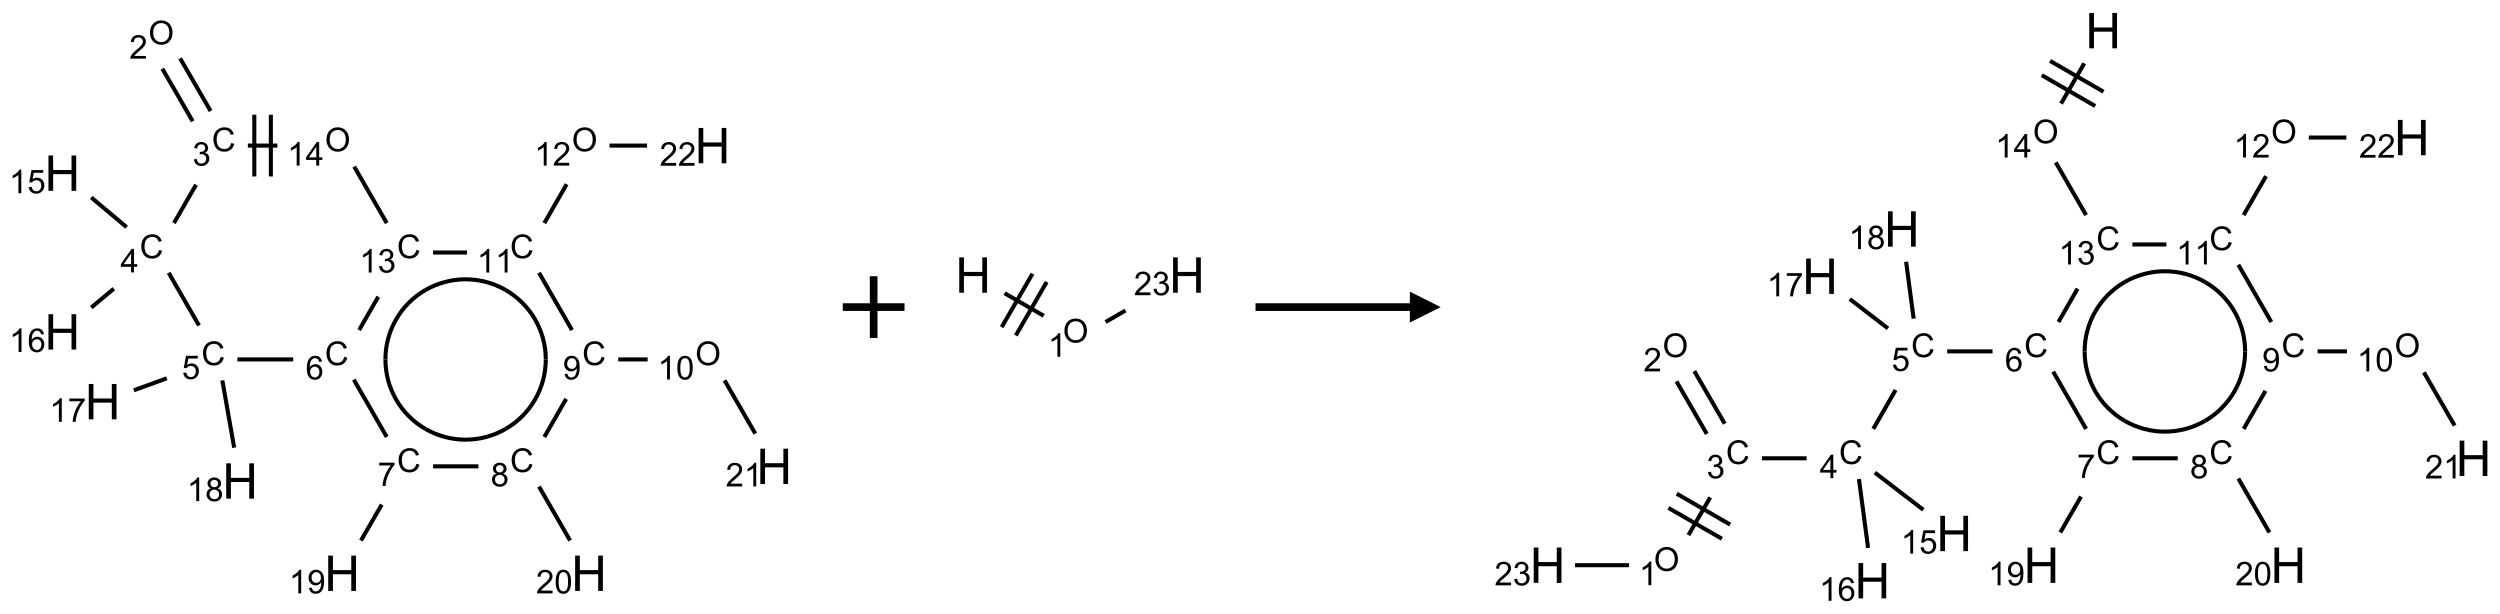<?xml version="1.0" encoding="UTF-8"?>
<svg xmlns="http://www.w3.org/2000/svg" xmlns:xlink="http://www.w3.org/1999/xlink" width="810" height="199" viewBox="0 0 810 199">
<defs>
<g>
<g id="glyph-0-0">
<path d="M 1.332 0 L 1.332 -6.668 L 6.668 -6.668 L 6.668 0 Z M 1.5 -0.168 L 6.5 -0.168 L 6.5 -6.5 L 1.5 -6.5 Z M 1.5 -0.168 "/>
</g>
<g id="glyph-0-1">
<path d="M 0.516 -3.719 C 0.516 -4.984 0.855 -5.977 1.535 -6.695 C 2.215 -7.414 3.094 -7.77 4.172 -7.77 C 4.875 -7.77 5.512 -7.602 6.078 -7.266 C 6.645 -6.93 7.074 -6.461 7.371 -5.855 C 7.668 -5.254 7.816 -4.57 7.816 -3.809 C 7.816 -3.035 7.66 -2.34 7.348 -1.73 C 7.035 -1.117 6.594 -0.656 6.02 -0.34 C 5.449 -0.027 4.828 0.129 4.168 0.129 C 3.449 0.129 2.805 -0.043 2.238 -0.391 C 1.672 -0.738 1.246 -1.211 0.953 -1.812 C 0.66 -2.414 0.516 -3.047 0.516 -3.719 Z M 1.559 -3.703 C 1.559 -2.781 1.805 -2.059 2.301 -1.527 C 2.793 -1 3.414 -0.734 4.16 -0.734 C 4.922 -0.734 5.547 -1 6.039 -1.535 C 6.531 -2.07 6.777 -2.828 6.777 -3.812 C 6.777 -4.434 6.672 -4.977 6.461 -5.441 C 6.25 -5.902 5.945 -6.262 5.539 -6.52 C 5.133 -6.773 4.68 -6.902 4.176 -6.902 C 3.461 -6.902 2.848 -6.656 2.332 -6.164 C 1.816 -5.672 1.559 -4.852 1.559 -3.703 Z M 1.559 -3.703 "/>
</g>
<g id="glyph-0-2">
<path d="M 5.371 -0.902 L 5.371 0 L 0.324 0 C 0.316 -0.227 0.352 -0.441 0.434 -0.652 C 0.562 -0.996 0.766 -1.332 1.051 -1.668 C 1.332 -2 1.742 -2.387 2.277 -2.824 C 3.105 -3.504 3.668 -4.043 3.957 -4.441 C 4.25 -4.84 4.395 -5.215 4.395 -5.566 C 4.395 -5.938 4.262 -6.254 3.996 -6.508 C 3.73 -6.762 3.387 -6.891 2.957 -6.891 C 2.508 -6.891 2.145 -6.754 1.875 -6.484 C 1.605 -6.215 1.469 -5.84 1.465 -5.359 L 0.5 -5.457 C 0.566 -6.176 0.812 -6.727 1.246 -7.102 C 1.676 -7.477 2.254 -7.668 2.98 -7.668 C 3.711 -7.668 4.293 -7.465 4.719 -7.059 C 5.145 -6.652 5.359 -6.148 5.359 -5.547 C 5.359 -5.242 5.297 -4.941 5.172 -4.645 C 5.047 -4.352 4.84 -4.039 4.551 -3.715 C 4.262 -3.387 3.777 -2.938 3.105 -2.371 C 2.543 -1.898 2.18 -1.578 2.02 -1.41 C 1.859 -1.242 1.73 -1.07 1.625 -0.902 Z M 5.371 -0.902 "/>
</g>
<g id="glyph-0-3">
<path d="M 6.27 -2.676 L 7.281 -2.422 C 7.07 -1.594 6.688 -0.961 6.137 -0.523 C 5.586 -0.086 4.914 0.129 4.121 0.129 C 3.297 0.129 2.629 -0.039 2.113 -0.371 C 1.598 -0.707 1.203 -1.191 0.934 -1.828 C 0.664 -2.465 0.531 -3.145 0.531 -3.875 C 0.531 -4.672 0.684 -5.363 0.988 -5.957 C 1.293 -6.547 1.723 -6.996 2.285 -7.305 C 2.844 -7.613 3.461 -7.766 4.137 -7.766 C 4.898 -7.766 5.543 -7.57 6.062 -7.184 C 6.582 -6.793 6.945 -6.246 7.152 -5.543 L 6.156 -5.309 C 5.98 -5.863 5.723 -6.266 5.387 -6.52 C 5.051 -6.773 4.625 -6.902 4.113 -6.902 C 3.527 -6.902 3.039 -6.762 2.645 -6.48 C 2.25 -6.199 1.973 -5.82 1.812 -5.348 C 1.652 -4.871 1.574 -4.383 1.574 -3.879 C 1.574 -3.23 1.668 -2.664 1.855 -2.18 C 2.047 -1.695 2.34 -1.332 2.738 -1.094 C 3.137 -0.855 3.57 -0.734 4.035 -0.734 C 4.602 -0.734 5.082 -0.898 5.473 -1.223 C 5.867 -1.551 6.133 -2.035 6.27 -2.676 Z M 6.27 -2.676 "/>
</g>
<g id="glyph-0-4">
<path d="M 0.449 -2.016 L 1.387 -2.141 C 1.492 -1.609 1.676 -1.227 1.934 -0.992 C 2.191 -0.758 2.508 -0.641 2.879 -0.641 C 3.32 -0.641 3.695 -0.793 3.996 -1.098 C 4.301 -1.402 4.453 -1.781 4.453 -2.234 C 4.453 -2.664 4.312 -3.02 4.031 -3.301 C 3.75 -3.578 3.391 -3.719 2.957 -3.719 C 2.781 -3.719 2.562 -3.684 2.297 -3.613 L 2.402 -4.438 C 2.465 -4.43 2.516 -4.426 2.551 -4.426 C 2.949 -4.426 3.312 -4.531 3.629 -4.738 C 3.949 -4.949 4.109 -5.27 4.109 -5.703 C 4.109 -6.047 3.992 -6.332 3.762 -6.559 C 3.527 -6.785 3.227 -6.895 2.859 -6.895 C 2.496 -6.895 2.191 -6.781 1.949 -6.551 C 1.707 -6.324 1.547 -5.98 1.48 -5.52 L 0.543 -5.688 C 0.656 -6.316 0.918 -6.805 1.324 -7.148 C 1.73 -7.492 2.234 -7.668 2.84 -7.668 C 3.254 -7.668 3.641 -7.578 3.988 -7.398 C 4.34 -7.219 4.609 -6.977 4.793 -6.668 C 4.98 -6.359 5.074 -6.031 5.074 -5.684 C 5.074 -5.352 4.984 -5.051 4.809 -4.781 C 4.629 -4.512 4.367 -4.297 4.02 -4.137 C 4.473 -4.031 4.824 -3.816 5.074 -3.488 C 5.324 -3.16 5.449 -2.75 5.449 -2.254 C 5.449 -1.59 5.203 -1.023 4.719 -0.559 C 4.234 -0.098 3.617 0.137 2.875 0.137 C 2.203 0.137 1.648 -0.062 1.207 -0.465 C 0.762 -0.863 0.512 -1.379 0.449 -2.016 Z M 0.449 -2.016 "/>
</g>
<g id="glyph-0-5">
<path d="M 3.449 0 L 3.449 -1.828 L 0.137 -1.828 L 0.137 -2.688 L 3.621 -7.637 L 4.387 -7.637 L 4.387 -2.688 L 5.418 -2.688 L 5.418 -1.828 L 4.387 -1.828 L 4.387 0 Z M 3.449 -2.688 L 3.449 -6.129 L 1.059 -2.688 Z M 3.449 -2.688 "/>
</g>
<g id="glyph-0-6">
<path d="M 3.973 0 L 3.035 0 L 3.035 -5.973 C 2.809 -5.758 2.516 -5.543 2.148 -5.328 C 1.781 -5.113 1.453 -4.953 1.16 -4.844 L 1.16 -5.75 C 1.684 -5.996 2.145 -6.297 2.535 -6.645 C 2.93 -6.996 3.207 -7.336 3.371 -7.668 L 3.973 -7.668 Z M 3.973 0 "/>
</g>
<g id="glyph-0-7">
<path d="M 0.441 -2 L 1.426 -2.082 C 1.5 -1.605 1.668 -1.242 1.934 -1.004 C 2.199 -0.762 2.52 -0.641 2.895 -0.641 C 3.348 -0.641 3.73 -0.812 4.043 -1.152 C 4.355 -1.492 4.512 -1.941 4.512 -2.504 C 4.512 -3.039 4.359 -3.461 4.059 -3.77 C 3.758 -4.078 3.367 -4.234 2.879 -4.234 C 2.578 -4.234 2.305 -4.164 2.062 -4.027 C 1.82 -3.891 1.629 -3.715 1.488 -3.496 L 0.609 -3.609 L 1.348 -7.531 L 5.145 -7.531 L 5.145 -6.637 L 2.098 -6.637 L 1.688 -4.582 C 2.145 -4.902 2.625 -5.062 3.129 -5.062 C 3.797 -5.062 4.359 -4.832 4.816 -4.371 C 5.277 -3.91 5.504 -3.312 5.504 -2.59 C 5.504 -1.898 5.305 -1.301 4.902 -0.797 C 4.41 -0.18 3.742 0.129 2.895 0.129 C 2.199 0.129 1.633 -0.062 1.195 -0.453 C 0.758 -0.844 0.504 -1.359 0.441 -2 Z M 0.441 -2 "/>
</g>
<g id="glyph-0-8">
<path d="M 5.309 -5.766 L 4.375 -5.691 C 4.293 -6.059 4.172 -6.328 4.02 -6.496 C 3.766 -6.762 3.453 -6.895 3.082 -6.895 C 2.785 -6.895 2.523 -6.812 2.297 -6.645 C 2 -6.43 1.77 -6.117 1.598 -5.703 C 1.43 -5.289 1.34 -4.703 1.332 -3.938 C 1.559 -4.281 1.836 -4.535 2.16 -4.703 C 2.488 -4.871 2.828 -4.953 3.188 -4.953 C 3.812 -4.953 4.344 -4.723 4.785 -4.262 C 5.223 -3.801 5.441 -3.207 5.441 -2.48 C 5.441 -2 5.34 -1.555 5.133 -1.145 C 4.926 -0.73 4.641 -0.418 4.281 -0.199 C 3.922 0.02 3.512 0.129 3.051 0.129 C 2.27 0.129 1.633 -0.156 1.141 -0.73 C 0.648 -1.305 0.402 -2.254 0.402 -3.574 C 0.402 -5.051 0.672 -6.121 1.219 -6.793 C 1.695 -7.375 2.336 -7.668 3.141 -7.668 C 3.742 -7.668 4.234 -7.5 4.617 -7.16 C 5 -6.824 5.23 -6.359 5.309 -5.766 Z M 1.48 -2.473 C 1.48 -2.152 1.547 -1.844 1.684 -1.547 C 1.82 -1.25 2.016 -1.027 2.262 -0.871 C 2.508 -0.719 2.766 -0.641 3.035 -0.641 C 3.434 -0.641 3.773 -0.801 4.059 -1.121 C 4.344 -1.441 4.484 -1.875 4.484 -2.422 C 4.484 -2.949 4.344 -3.367 4.062 -3.668 C 3.781 -3.973 3.426 -4.125 3 -4.125 C 2.578 -4.125 2.219 -3.973 1.922 -3.668 C 1.625 -3.363 1.48 -2.969 1.48 -2.473 Z M 1.48 -2.473 "/>
</g>
<g id="glyph-0-9">
<path d="M 0.504 -6.637 L 0.504 -7.535 L 5.449 -7.535 L 5.449 -6.809 C 4.961 -6.289 4.48 -5.602 4.004 -4.746 C 3.527 -3.887 3.156 -3.004 2.895 -2.098 C 2.707 -1.461 2.59 -0.762 2.535 0 L 1.574 0 C 1.582 -0.602 1.703 -1.328 1.926 -2.176 C 2.152 -3.027 2.477 -3.848 2.898 -4.637 C 3.32 -5.426 3.77 -6.094 4.246 -6.637 Z M 0.504 -6.637 "/>
</g>
<g id="glyph-0-10">
<path d="M 1.887 -4.141 C 1.496 -4.281 1.207 -4.484 1.02 -4.75 C 0.832 -5.016 0.738 -5.328 0.738 -5.699 C 0.738 -6.254 0.938 -6.719 1.34 -7.098 C 1.738 -7.477 2.27 -7.668 2.934 -7.668 C 3.598 -7.668 4.137 -7.473 4.543 -7.086 C 4.949 -6.699 5.152 -6.227 5.152 -5.672 C 5.152 -5.316 5.059 -5.008 4.871 -4.746 C 4.688 -4.484 4.406 -4.281 4.027 -4.141 C 4.496 -3.988 4.852 -3.742 5.098 -3.402 C 5.34 -3.062 5.465 -2.656 5.465 -2.184 C 5.465 -1.531 5.234 -0.98 4.77 -0.535 C 4.309 -0.09 3.703 0.129 2.949 0.129 C 2.195 0.129 1.586 -0.094 1.125 -0.539 C 0.664 -0.984 0.434 -1.543 0.434 -2.207 C 0.434 -2.703 0.559 -3.121 0.809 -3.457 C 1.062 -3.793 1.422 -4.02 1.887 -4.141 Z M 1.699 -5.73 C 1.699 -5.367 1.812 -5.074 2.047 -4.844 C 2.281 -4.613 2.582 -4.5 2.953 -4.5 C 3.312 -4.5 3.609 -4.613 3.84 -4.84 C 4.07 -5.066 4.188 -5.348 4.188 -5.676 C 4.188 -6.02 4.07 -6.309 3.832 -6.543 C 3.594 -6.777 3.297 -6.895 2.941 -6.895 C 2.586 -6.895 2.289 -6.781 2.051 -6.551 C 1.816 -6.324 1.699 -6.047 1.699 -5.73 Z M 1.395 -2.203 C 1.395 -1.938 1.461 -1.676 1.586 -1.426 C 1.711 -1.176 1.902 -0.984 2.152 -0.848 C 2.402 -0.711 2.672 -0.641 2.957 -0.641 C 3.406 -0.641 3.777 -0.785 4.066 -1.074 C 4.359 -1.363 4.504 -1.727 4.504 -2.172 C 4.504 -2.625 4.355 -2.996 4.055 -3.293 C 3.754 -3.586 3.379 -3.734 2.926 -3.734 C 2.484 -3.734 2.121 -3.59 1.832 -3.297 C 1.543 -3.004 1.395 -2.641 1.395 -2.203 Z M 1.395 -2.203 "/>
</g>
<g id="glyph-0-11">
<path d="M 0.582 -1.766 L 1.484 -1.848 C 1.562 -1.426 1.707 -1.117 1.922 -0.926 C 2.137 -0.734 2.414 -0.641 2.75 -0.641 C 3.039 -0.641 3.289 -0.707 3.508 -0.84 C 3.727 -0.973 3.902 -1.148 4.043 -1.367 C 4.18 -1.586 4.297 -1.887 4.391 -2.262 C 4.484 -2.637 4.531 -3.016 4.531 -3.406 C 4.531 -3.449 4.531 -3.512 4.527 -3.594 C 4.34 -3.297 4.082 -3.055 3.758 -2.867 C 3.434 -2.68 3.082 -2.59 2.703 -2.59 C 2.07 -2.59 1.535 -2.816 1.098 -3.277 C 0.66 -3.734 0.441 -4.34 0.441 -5.09 C 0.441 -5.863 0.672 -6.484 1.129 -6.957 C 1.586 -7.43 2.156 -7.668 2.844 -7.668 C 3.34 -7.668 3.793 -7.531 4.207 -7.266 C 4.617 -7 4.93 -6.617 5.145 -6.121 C 5.355 -5.629 5.465 -4.91 5.465 -3.973 C 5.465 -2.996 5.359 -2.223 5.145 -1.645 C 4.934 -1.066 4.617 -0.625 4.199 -0.324 C 3.781 -0.02 3.293 0.129 2.73 0.129 C 2.133 0.129 1.645 -0.035 1.266 -0.367 C 0.887 -0.699 0.66 -1.164 0.582 -1.766 Z M 4.422 -5.137 C 4.422 -5.676 4.277 -6.102 3.992 -6.418 C 3.707 -6.734 3.359 -6.891 2.957 -6.891 C 2.543 -6.891 2.18 -6.719 1.871 -6.379 C 1.562 -6.039 1.406 -5.598 1.406 -5.059 C 1.406 -4.57 1.555 -4.176 1.848 -3.871 C 2.141 -3.566 2.5 -3.418 2.934 -3.418 C 3.367 -3.418 3.723 -3.57 4.004 -3.871 C 4.281 -4.176 4.422 -4.598 4.422 -5.137 Z M 4.422 -5.137 "/>
</g>
<g id="glyph-0-12">
<path d="M 0.441 -3.766 C 0.441 -4.668 0.535 -5.395 0.723 -5.945 C 0.906 -6.496 1.184 -6.922 1.551 -7.219 C 1.918 -7.516 2.375 -7.668 2.934 -7.668 C 3.344 -7.668 3.703 -7.586 4.012 -7.418 C 4.32 -7.254 4.574 -7.016 4.777 -6.707 C 4.977 -6.395 5.137 -6.016 5.25 -5.57 C 5.363 -5.125 5.422 -4.523 5.422 -3.766 C 5.422 -2.871 5.328 -2.148 5.145 -1.598 C 4.961 -1.047 4.688 -0.621 4.32 -0.32 C 3.953 -0.02 3.492 0.129 2.934 0.129 C 2.195 0.129 1.617 -0.133 1.199 -0.66 C 0.695 -1.297 0.441 -2.332 0.441 -3.766 Z M 1.406 -3.766 C 1.406 -2.512 1.555 -1.68 1.848 -1.262 C 2.141 -0.848 2.5 -0.641 2.934 -0.641 C 3.363 -0.641 3.727 -0.848 4.02 -1.266 C 4.312 -1.684 4.457 -2.516 4.457 -3.766 C 4.457 -5.023 4.312 -5.859 4.02 -6.27 C 3.727 -6.684 3.359 -6.891 2.922 -6.891 C 2.492 -6.891 2.148 -6.707 1.891 -6.344 C 1.566 -5.879 1.406 -5.02 1.406 -3.766 Z M 1.406 -3.766 "/>
</g>
<g id="glyph-1-0">
<path d="M 2 0 L 2 -10 L 10 -10 L 10 0 Z M 2.25 -0.25 L 9.75 -0.25 L 9.75 -9.75 L 2.25 -9.75 Z M 2.25 -0.25 "/>
</g>
<g id="glyph-1-1">
<path d="M 1.281 0 L 1.281 -11.453 L 2.797 -11.453 L 2.797 -6.75 L 8.75 -6.75 L 8.75 -11.453 L 10.266 -11.453 L 10.266 0 L 8.75 0 L 8.75 -5.398 L 2.797 -5.398 L 2.797 0 Z M 1.281 0 "/>
</g>
</g>
</defs>
<path fill="none" stroke-width="0.033" stroke-linecap="butt" stroke-linejoin="miter" stroke="rgb(0%, 0%, 0%)" stroke-opacity="1" stroke-miterlimit="10" d="M 0.81 0.243 L 1.056 0.669 " transform="matrix(40, 0, 0, 40, 20.195, 12.533)"/>
<path fill="none" stroke-width="0.033" stroke-linecap="butt" stroke-linejoin="miter" stroke="rgb(0%, 0%, 0%)" stroke-opacity="1" stroke-miterlimit="10" d="M 0.954 0.159 L 1.201 0.586 " transform="matrix(40, 0, 0, 40, 20.195, 12.533)"/>
<path fill="none" stroke-width="0.033" stroke-linecap="butt" stroke-linejoin="miter" stroke="rgb(0%, 0%, 0%)" stroke-opacity="1" stroke-miterlimit="10" d="M 1.083 1.183 L 0.904 1.494 " transform="matrix(40, 0, 0, 40, 20.195, 12.533)"/>
<path fill="none" stroke-width="0.033" stroke-linecap="butt" stroke-linejoin="miter" stroke="rgb(0%, 0%, 0%)" stroke-opacity="1" stroke-miterlimit="10" d="M 0.521 1.527 L 0.234 1.286 " transform="matrix(40, 0, 0, 40, 20.195, 12.533)"/>
<path fill="none" stroke-width="0.033" stroke-linecap="butt" stroke-linejoin="miter" stroke="rgb(0%, 0%, 0%)" stroke-opacity="1" stroke-miterlimit="10" d="M 0.417 2.025 L 0.234 2.178 " transform="matrix(40, 0, 0, 40, 20.195, 12.533)"/>
<path fill="none" stroke-width="0.033" stroke-linecap="butt" stroke-linejoin="miter" stroke="rgb(0%, 0%, 0%)" stroke-opacity="1" stroke-miterlimit="10" d="M 0.861 1.896 L 1.107 2.323 " transform="matrix(40, 0, 0, 40, 20.195, 12.533)"/>
<path fill="none" stroke-width="0.033" stroke-linecap="butt" stroke-linejoin="miter" stroke="rgb(0%, 0%, 0%)" stroke-opacity="1" stroke-miterlimit="10" d="M 0.846 2.751 L 0.579 2.848 " transform="matrix(40, 0, 0, 40, 20.195, 12.533)"/>
<path fill="none" stroke-width="0.033" stroke-linecap="butt" stroke-linejoin="miter" stroke="rgb(0%, 0%, 0%)" stroke-opacity="1" stroke-miterlimit="10" d="M 1.296 2.768 L 1.392 3.313 " transform="matrix(40, 0, 0, 40, 20.195, 12.533)"/>
<path fill="none" stroke-width="0.033" stroke-linecap="butt" stroke-linejoin="miter" stroke="rgb(0%, 0%, 0%)" stroke-opacity="1" stroke-miterlimit="10" d="M 1.418 2.598 L 1.87 2.598 " transform="matrix(40, 0, 0, 40, 20.195, 12.533)"/>
<path fill="none" stroke-width="0.033" stroke-linecap="butt" stroke-linejoin="miter" stroke="rgb(0%, 0%, 0%)" stroke-opacity="1" stroke-miterlimit="10" d="M 2.361 2.762 L 2.628 3.226 " transform="matrix(40, 0, 0, 40, 20.195, 12.533)"/>
<path fill="none" stroke-width="0.033" stroke-linecap="butt" stroke-linejoin="miter" stroke="rgb(0%, 0%, 0%)" stroke-opacity="1" stroke-miterlimit="10" d="M 2.587 3.774 L 2.419 4.065 " transform="matrix(40, 0, 0, 40, 20.195, 12.533)"/>
<path fill="none" stroke-width="0.033" stroke-linecap="butt" stroke-linejoin="miter" stroke="rgb(0%, 0%, 0%)" stroke-opacity="1" stroke-miterlimit="10" d="M 3.003 3.464 L 3.37 3.464 " transform="matrix(40, 0, 0, 40, 20.195, 12.533)"/>
<path fill="none" stroke-width="0.033" stroke-linecap="butt" stroke-linejoin="miter" stroke="rgb(0%, 0%, 0%)" stroke-opacity="1" stroke-miterlimit="10" d="M 3.861 3.628 L 4.113 4.065 " transform="matrix(40, 0, 0, 40, 20.195, 12.533)"/>
<path fill="none" stroke-width="0.033" stroke-linecap="butt" stroke-linejoin="miter" stroke="rgb(0%, 0%, 0%)" stroke-opacity="1" stroke-miterlimit="10" d="M 3.904 3.226 L 4.081 2.918 " transform="matrix(40, 0, 0, 40, 20.195, 12.533)"/>
<path fill="none" stroke-width="0.033" stroke-linecap="butt" stroke-linejoin="miter" stroke="rgb(0%, 0%, 0%)" stroke-opacity="1" stroke-miterlimit="10" d="M 4.503 2.598 L 4.741 2.598 " transform="matrix(40, 0, 0, 40, 20.195, 12.533)"/>
<path fill="none" stroke-width="0.033" stroke-linecap="butt" stroke-linejoin="miter" stroke="rgb(0%, 0%, 0%)" stroke-opacity="1" stroke-miterlimit="10" d="M 5.364 2.768 L 5.613 3.199 " transform="matrix(40, 0, 0, 40, 20.195, 12.533)"/>
<path fill="none" stroke-width="0.033" stroke-linecap="butt" stroke-linejoin="miter" stroke="rgb(0%, 0%, 0%)" stroke-opacity="1" stroke-miterlimit="10" d="M 4.128 2.36 L 3.861 1.896 " transform="matrix(40, 0, 0, 40, 20.195, 12.533)"/>
<path fill="none" stroke-width="0.033" stroke-linecap="butt" stroke-linejoin="miter" stroke="rgb(0%, 0%, 0%)" stroke-opacity="1" stroke-miterlimit="10" d="M 3.904 1.494 L 4.085 1.179 " transform="matrix(40, 0, 0, 40, 20.195, 12.533)"/>
<path fill="none" stroke-width="0.033" stroke-linecap="butt" stroke-linejoin="miter" stroke="rgb(0%, 0%, 0%)" stroke-opacity="1" stroke-miterlimit="10" d="M 4.432 0.866 L 4.736 0.866 " transform="matrix(40, 0, 0, 40, 20.195, 12.533)"/>
<path fill="none" stroke-width="0.033" stroke-linecap="butt" stroke-linejoin="miter" stroke="rgb(0%, 0%, 0%)" stroke-opacity="1" stroke-miterlimit="10" d="M 3.278 1.732 L 3.003 1.732 " transform="matrix(40, 0, 0, 40, 20.195, 12.533)"/>
<path fill="none" stroke-width="0.033" stroke-linecap="butt" stroke-linejoin="miter" stroke="rgb(0%, 0%, 0%)" stroke-opacity="1" stroke-miterlimit="10" d="M 2.559 2.09 L 2.404 2.36 " transform="matrix(40, 0, 0, 40, 20.195, 12.533)"/>
<path fill="none" stroke-width="0.033" stroke-linecap="butt" stroke-linejoin="miter" stroke="rgb(0%, 0%, 0%)" stroke-opacity="1" stroke-miterlimit="10" d="M 2.628 1.494 L 2.364 1.036 " transform="matrix(40, 0, 0, 40, 20.195, 12.533)"/>
<path fill="none" stroke-width="0.033" stroke-linecap="butt" stroke-linejoin="miter" stroke="rgb(0%, 0%, 0%)" stroke-opacity="1" stroke-miterlimit="10" d="M 1.742 0.866 L 1.503 0.866 " transform="matrix(40, 0, 0, 40, 20.195, 12.533)"/>
<path fill="none" stroke-width="0.033" stroke-linecap="butt" stroke-linejoin="miter" stroke="rgb(0%, 0%, 0%)" stroke-opacity="1" stroke-miterlimit="10" d="M 1.555 0.616 L 1.555 1.116 " transform="matrix(40, 0, 0, 40, 20.195, 12.533)"/>
<path fill="none" stroke-width="0.033" stroke-linecap="butt" stroke-linejoin="miter" stroke="rgb(0%, 0%, 0%)" stroke-opacity="1" stroke-miterlimit="10" d="M 1.689 0.616 L 1.689 1.116 " transform="matrix(40, 0, 0, 40, 20.195, 12.533)"/>
<path fill="none" stroke-width="0.033" stroke-linecap="butt" stroke-linejoin="miter" stroke="rgb(0%, 0%, 0%)" stroke-opacity="1" stroke-miterlimit="10" d="M 2.941 3.161 C 2.74 3.045 2.617 2.83 2.617 2.598 " transform="matrix(40, 0, 0, 40, 20.195, 12.533)"/>
<path fill="none" stroke-width="0.033" stroke-linecap="butt" stroke-linejoin="miter" stroke="rgb(0%, 0%, 0%)" stroke-opacity="1" stroke-miterlimit="10" d="M 3.591 3.161 C 3.39 3.277 3.142 3.277 2.941 3.161 " transform="matrix(40, 0, 0, 40, 20.195, 12.533)"/>
<path fill="none" stroke-width="0.033" stroke-linecap="butt" stroke-linejoin="miter" stroke="rgb(0%, 0%, 0%)" stroke-opacity="1" stroke-miterlimit="10" d="M 3.916 2.598 C 3.916 2.83 3.792 3.045 3.591 3.161 " transform="matrix(40, 0, 0, 40, 20.195, 12.533)"/>
<path fill="none" stroke-width="0.033" stroke-linecap="butt" stroke-linejoin="miter" stroke="rgb(0%, 0%, 0%)" stroke-opacity="1" stroke-miterlimit="10" d="M 3.591 2.036 C 3.792 2.152 3.916 2.366 3.916 2.598 " transform="matrix(40, 0, 0, 40, 20.195, 12.533)"/>
<path fill="none" stroke-width="0.033" stroke-linecap="butt" stroke-linejoin="miter" stroke="rgb(0%, 0%, 0%)" stroke-opacity="1" stroke-miterlimit="10" d="M 2.941 2.036 C 3.142 1.92 3.39 1.92 3.591 2.036 " transform="matrix(40, 0, 0, 40, 20.195, 12.533)"/>
<path fill="none" stroke-width="0.033" stroke-linecap="butt" stroke-linejoin="miter" stroke="rgb(0%, 0%, 0%)" stroke-opacity="1" stroke-miterlimit="10" d="M 2.617 2.598 C 2.617 2.366 2.74 2.152 2.941 2.036 " transform="matrix(40, 0, 0, 40, 20.195, 12.533)"/>
<g fill="rgb(0%, 0%, 0%)" fill-opacity="1">
<use xlink:href="#glyph-0-1" x="48.082" y="14.383"/>
</g>
<g fill="rgb(0%, 0%, 0%)" fill-opacity="1">
<use xlink:href="#glyph-0-2" x="41.895" y="19.016"/>
</g>
<g fill="rgb(0%, 0%, 0%)" fill-opacity="1">
<use xlink:href="#glyph-0-3" x="68.621" y="49.02"/>
</g>
<g fill="rgb(0%, 0%, 0%)" fill-opacity="1">
<use xlink:href="#glyph-0-4" x="62.367" y="53.656"/>
</g>
<g fill="rgb(0%, 0%, 0%)" fill-opacity="1">
<use xlink:href="#glyph-0-3" x="45.246" y="83.66"/>
</g>
<g fill="rgb(0%, 0%, 0%)" fill-opacity="1">
<use xlink:href="#glyph-0-5" x="39.023" y="88.266"/>
</g>
<g fill="rgb(0%, 0%, 0%)" fill-opacity="1">
<use xlink:href="#glyph-1-1" x="14.422" y="61.832"/>
</g>
<g fill="rgb(0%, 0%, 0%)" fill-opacity="1">
<use xlink:href="#glyph-0-6" x="2.93" y="62.625"/>
<use xlink:href="#glyph-0-7" x="8.862" y="62.625"/>
</g>
<g fill="rgb(0%, 0%, 0%)" fill-opacity="1">
<use xlink:href="#glyph-1-1" x="14.422" y="113.254"/>
</g>
<g fill="rgb(0%, 0%, 0%)" fill-opacity="1">
<use xlink:href="#glyph-0-6" x="2.992" y="114.047"/>
<use xlink:href="#glyph-0-8" x="8.924" y="114.047"/>
</g>
<g fill="rgb(0%, 0%, 0%)" fill-opacity="1">
<use xlink:href="#glyph-0-3" x="65.246" y="118.301"/>
</g>
<g fill="rgb(0%, 0%, 0%)" fill-opacity="1">
<use xlink:href="#glyph-0-7" x="58.934" y="122.805"/>
</g>
<g fill="rgb(0%, 0%, 0%)" fill-opacity="1">
<use xlink:href="#glyph-1-1" x="27.477" y="135.863"/>
</g>
<g fill="rgb(0%, 0%, 0%)" fill-opacity="1">
<use xlink:href="#glyph-0-6" x="16.043" y="136.656"/>
<use xlink:href="#glyph-0-9" x="21.975" y="136.656"/>
</g>
<g fill="rgb(0%, 0%, 0%)" fill-opacity="1">
<use xlink:href="#glyph-1-1" x="72.012" y="161.574"/>
</g>
<g fill="rgb(0%, 0%, 0%)" fill-opacity="1">
<use xlink:href="#glyph-0-6" x="60.559" y="162.367"/>
<use xlink:href="#glyph-0-10" x="66.491" y="162.367"/>
</g>
<g fill="rgb(0%, 0%, 0%)" fill-opacity="1">
<use xlink:href="#glyph-0-3" x="105.246" y="118.301"/>
</g>
<g fill="rgb(0%, 0%, 0%)" fill-opacity="1">
<use xlink:href="#glyph-0-8" x="99" y="122.938"/>
</g>
<g fill="rgb(0%, 0%, 0%)" fill-opacity="1">
<use xlink:href="#glyph-0-3" x="128.621" y="152.941"/>
</g>
<g fill="rgb(0%, 0%, 0%)" fill-opacity="1">
<use xlink:href="#glyph-0-9" x="122.367" y="157.449"/>
</g>
<g fill="rgb(0%, 0%, 0%)" fill-opacity="1">
<use xlink:href="#glyph-1-1" x="105.066" y="191.465"/>
</g>
<g fill="rgb(0%, 0%, 0%)" fill-opacity="1">
<use xlink:href="#glyph-0-6" x="93.613" y="192.258"/>
<use xlink:href="#glyph-0-11" x="99.546" y="192.258"/>
</g>
<g fill="rgb(0%, 0%, 0%)" fill-opacity="1">
<use xlink:href="#glyph-0-3" x="165.246" y="152.941"/>
</g>
<g fill="rgb(0%, 0%, 0%)" fill-opacity="1">
<use xlink:href="#glyph-0-10" x="158.977" y="157.578"/>
</g>
<g fill="rgb(0%, 0%, 0%)" fill-opacity="1">
<use xlink:href="#glyph-1-1" x="185.066" y="191.465"/>
</g>
<g fill="rgb(0%, 0%, 0%)" fill-opacity="1">
<use xlink:href="#glyph-0-2" x="173.66" y="192.258"/>
<use xlink:href="#glyph-0-12" x="179.592" y="192.258"/>
</g>
<g fill="rgb(0%, 0%, 0%)" fill-opacity="1">
<use xlink:href="#glyph-0-3" x="188.621" y="118.301"/>
</g>
<g fill="rgb(0%, 0%, 0%)" fill-opacity="1">
<use xlink:href="#glyph-0-11" x="182.352" y="122.938"/>
</g>
<g fill="rgb(0%, 0%, 0%)" fill-opacity="1">
<use xlink:href="#glyph-0-1" x="225.262" y="118.305"/>
</g>
<g fill="rgb(0%, 0%, 0%)" fill-opacity="1">
<use xlink:href="#glyph-0-6" x="213.086" y="122.938"/>
<use xlink:href="#glyph-0-12" x="219.018" y="122.938"/>
</g>
<g fill="rgb(0%, 0%, 0%)" fill-opacity="1">
<use xlink:href="#glyph-1-1" x="245.066" y="156.824"/>
</g>
<g fill="rgb(0%, 0%, 0%)" fill-opacity="1">
<use xlink:href="#glyph-0-2" x="235.105" y="157.617"/>
<use xlink:href="#glyph-0-6" x="241.038" y="157.617"/>
</g>
<g fill="rgb(0%, 0%, 0%)" fill-opacity="1">
<use xlink:href="#glyph-0-3" x="165.246" y="83.66"/>
</g>
<g fill="rgb(0%, 0%, 0%)" fill-opacity="1">
<use xlink:href="#glyph-0-6" x="154.535" y="88.297"/>
<use xlink:href="#glyph-0-6" x="160.467" y="88.297"/>
</g>
<g fill="rgb(0%, 0%, 0%)" fill-opacity="1">
<use xlink:href="#glyph-0-1" x="185.262" y="49.023"/>
</g>
<g fill="rgb(0%, 0%, 0%)" fill-opacity="1">
<use xlink:href="#glyph-0-6" x="173.137" y="53.656"/>
<use xlink:href="#glyph-0-2" x="179.069" y="53.656"/>
</g>
<g fill="rgb(0%, 0%, 0%)" fill-opacity="1">
<use xlink:href="#glyph-1-1" x="225.066" y="52.902"/>
</g>
<g fill="rgb(0%, 0%, 0%)" fill-opacity="1">
<use xlink:href="#glyph-0-2" x="213.711" y="53.695"/>
<use xlink:href="#glyph-0-2" x="219.643" y="53.695"/>
</g>
<g fill="rgb(0%, 0%, 0%)" fill-opacity="1">
<use xlink:href="#glyph-0-3" x="128.621" y="83.66"/>
</g>
<g fill="rgb(0%, 0%, 0%)" fill-opacity="1">
<use xlink:href="#glyph-0-6" x="116.434" y="88.297"/>
<use xlink:href="#glyph-0-4" x="122.366" y="88.297"/>
</g>
<g fill="rgb(0%, 0%, 0%)" fill-opacity="1">
<use xlink:href="#glyph-0-1" x="105.262" y="49.023"/>
</g>
<g fill="rgb(0%, 0%, 0%)" fill-opacity="1">
<use xlink:href="#glyph-0-6" x="93.09" y="53.656"/>
<use xlink:href="#glyph-0-5" x="99.022" y="53.656"/>
</g>
<path fill="none" stroke-width="0.062" stroke-linecap="butt" stroke-linejoin="miter" stroke="rgb(0%, 0%, 0%)" stroke-opacity="1" stroke-miterlimit="10" d="M -0 0 L 0.5 0 M 0.25 -0.25 L 0.25 0.25 " transform="matrix(40, 0, 0, 40, 273.063, 99.5)"/>
<path fill="none" stroke-width="0.033" stroke-linecap="butt" stroke-linejoin="miter" stroke="rgb(0%, 0%, 0%)" stroke-opacity="1" stroke-miterlimit="10" d="M 0.255 0.147 L 0.572 0.33 " transform="matrix(40, 0, 0, 40, 315.289, 89.123)"/>
<path fill="none" stroke-width="0.033" stroke-linecap="butt" stroke-linejoin="miter" stroke="rgb(0%, 0%, 0%)" stroke-opacity="1" stroke-miterlimit="10" d="M 0.346 0.489 L 0.596 0.056 " transform="matrix(40, 0, 0, 40, 315.289, 89.123)"/>
<path fill="none" stroke-width="0.033" stroke-linecap="butt" stroke-linejoin="miter" stroke="rgb(0%, 0%, 0%)" stroke-opacity="1" stroke-miterlimit="10" d="M 0.231 0.422 L 0.481 -0.011 " transform="matrix(40, 0, 0, 40, 315.289, 89.123)"/>
<path fill="none" stroke-width="0.033" stroke-linecap="butt" stroke-linejoin="miter" stroke="rgb(0%, 0%, 0%)" stroke-opacity="1" stroke-miterlimit="10" d="M 1.073 0.38 L 1.234 0.287 " transform="matrix(40, 0, 0, 40, 315.289, 89.123)"/>
<g fill="rgb(0%, 0%, 0%)" fill-opacity="1">
<use xlink:href="#glyph-1-1" x="309.516" y="94.852"/>
</g>
<g fill="rgb(0%, 0%, 0%)" fill-opacity="1">
<use xlink:href="#glyph-0-1" x="344.352" y="110.973"/>
</g>
<g fill="rgb(0%, 0%, 0%)" fill-opacity="1">
<use xlink:href="#glyph-0-6" x="339.559" y="115.605"/>
</g>
<g fill="rgb(0%, 0%, 0%)" fill-opacity="1">
<use xlink:href="#glyph-1-1" x="378.797" y="94.852"/>
</g>
<g fill="rgb(0%, 0%, 0%)" fill-opacity="1">
<use xlink:href="#glyph-0-2" x="367.367" y="95.645"/>
<use xlink:href="#glyph-0-4" x="373.299" y="95.645"/>
</g>
<path fill-rule="nonzero" fill="rgb(0%, 0%, 0%)" fill-opacity="1" d="M 406.793 100.75 L 456.793 100.75 L 456.793 104.5 L 466.793 99.5 L 456.793 94.5 L 456.793 98.25 L 406.793 98.25 "/>
<path fill="none" stroke-width="0.033" stroke-linecap="butt" stroke-linejoin="miter" stroke="rgb(0%, 0%, 0%)" stroke-opacity="1" stroke-miterlimit="10" d="M 4.347 0.265 L 4.159 0.591 " transform="matrix(40, 0, 0, 40, 501.418, 9.928)"/>
<path fill="none" stroke-width="0.033" stroke-linecap="butt" stroke-linejoin="miter" stroke="rgb(0%, 0%, 0%)" stroke-opacity="1" stroke-miterlimit="10" d="M 4.003 0.361 L 4.436 0.611 " transform="matrix(40, 0, 0, 40, 501.418, 9.928)"/>
<path fill="none" stroke-width="0.033" stroke-linecap="butt" stroke-linejoin="miter" stroke="rgb(0%, 0%, 0%)" stroke-opacity="1" stroke-miterlimit="10" d="M 4.07 0.245 L 4.503 0.495 " transform="matrix(40, 0, 0, 40, 501.418, 9.928)"/>
<path fill="none" stroke-width="0.033" stroke-linecap="butt" stroke-linejoin="miter" stroke="rgb(0%, 0%, 0%)" stroke-opacity="1" stroke-miterlimit="10" d="M 4.116 1.067 L 4.362 1.494 " transform="matrix(40, 0, 0, 40, 501.418, 9.928)"/>
<path fill="none" stroke-width="0.033" stroke-linecap="butt" stroke-linejoin="miter" stroke="rgb(0%, 0%, 0%)" stroke-opacity="1" stroke-miterlimit="10" d="M 4.293 2.09 L 4.138 2.36 " transform="matrix(40, 0, 0, 40, 501.418, 9.928)"/>
<path fill="none" stroke-width="0.033" stroke-linecap="butt" stroke-linejoin="miter" stroke="rgb(0%, 0%, 0%)" stroke-opacity="1" stroke-miterlimit="10" d="M 3.604 2.598 L 3.237 2.598 " transform="matrix(40, 0, 0, 40, 501.418, 9.928)"/>
<path fill="none" stroke-width="0.033" stroke-linecap="butt" stroke-linejoin="miter" stroke="rgb(0%, 0%, 0%)" stroke-opacity="1" stroke-miterlimit="10" d="M 2.819 2.911 L 2.638 3.226 " transform="matrix(40, 0, 0, 40, 501.418, 9.928)"/>
<path fill="none" stroke-width="0.033" stroke-linecap="butt" stroke-linejoin="miter" stroke="rgb(0%, 0%, 0%)" stroke-opacity="1" stroke-miterlimit="10" d="M 2.098 3.464 L 1.737 3.464 " transform="matrix(40, 0, 0, 40, 501.418, 9.928)"/>
<path fill="none" stroke-width="0.033" stroke-linecap="butt" stroke-linejoin="miter" stroke="rgb(0%, 0%, 0%)" stroke-opacity="1" stroke-miterlimit="10" d="M 1.317 3.781 L 1.141 4.086 " transform="matrix(40, 0, 0, 40, 501.418, 9.928)"/>
<path fill="none" stroke-width="0.033" stroke-linecap="butt" stroke-linejoin="miter" stroke="rgb(0%, 0%, 0%)" stroke-opacity="1" stroke-miterlimit="10" d="M 0.979 3.866 L 1.412 4.116 " transform="matrix(40, 0, 0, 40, 501.418, 9.928)"/>
<path fill="none" stroke-width="0.033" stroke-linecap="butt" stroke-linejoin="miter" stroke="rgb(0%, 0%, 0%)" stroke-opacity="1" stroke-miterlimit="10" d="M 1.046 3.751 L 1.479 4.001 " transform="matrix(40, 0, 0, 40, 501.418, 9.928)"/>
<path fill="none" stroke-width="0.033" stroke-linecap="butt" stroke-linejoin="miter" stroke="rgb(0%, 0%, 0%)" stroke-opacity="1" stroke-miterlimit="10" d="M 0.66 4.33 L 0.222 4.33 " transform="matrix(40, 0, 0, 40, 501.418, 9.928)"/>
<path fill="none" stroke-width="0.033" stroke-linecap="butt" stroke-linejoin="miter" stroke="rgb(0%, 0%, 0%)" stroke-opacity="1" stroke-miterlimit="10" d="M 1.435 3.184 L 1.188 2.757 " transform="matrix(40, 0, 0, 40, 501.418, 9.928)"/>
<path fill="none" stroke-width="0.033" stroke-linecap="butt" stroke-linejoin="miter" stroke="rgb(0%, 0%, 0%)" stroke-opacity="1" stroke-miterlimit="10" d="M 1.29 3.267 L 1.044 2.841 " transform="matrix(40, 0, 0, 40, 501.418, 9.928)"/>
<path fill="none" stroke-width="0.033" stroke-linecap="butt" stroke-linejoin="miter" stroke="rgb(0%, 0%, 0%)" stroke-opacity="1" stroke-miterlimit="10" d="M 2.651 3.58 L 3.043 3.881 " transform="matrix(40, 0, 0, 40, 501.418, 9.928)"/>
<path fill="none" stroke-width="0.033" stroke-linecap="butt" stroke-linejoin="miter" stroke="rgb(0%, 0%, 0%)" stroke-opacity="1" stroke-miterlimit="10" d="M 2.522 3.632 L 2.596 4.19 " transform="matrix(40, 0, 0, 40, 501.418, 9.928)"/>
<path fill="none" stroke-width="0.033" stroke-linecap="butt" stroke-linejoin="miter" stroke="rgb(0%, 0%, 0%)" stroke-opacity="1" stroke-miterlimit="10" d="M 2.757 2.412 L 2.448 2.174 " transform="matrix(40, 0, 0, 40, 501.418, 9.928)"/>
<path fill="none" stroke-width="0.033" stroke-linecap="butt" stroke-linejoin="miter" stroke="rgb(0%, 0%, 0%)" stroke-opacity="1" stroke-miterlimit="10" d="M 2.965 2.333 L 2.904 1.872 " transform="matrix(40, 0, 0, 40, 501.418, 9.928)"/>
<path fill="none" stroke-width="0.033" stroke-linecap="butt" stroke-linejoin="miter" stroke="rgb(0%, 0%, 0%)" stroke-opacity="1" stroke-miterlimit="10" d="M 4.095 2.762 L 4.362 3.226 " transform="matrix(40, 0, 0, 40, 501.418, 9.928)"/>
<path fill="none" stroke-width="0.033" stroke-linecap="butt" stroke-linejoin="miter" stroke="rgb(0%, 0%, 0%)" stroke-opacity="1" stroke-miterlimit="10" d="M 4.321 3.774 L 4.153 4.065 " transform="matrix(40, 0, 0, 40, 501.418, 9.928)"/>
<path fill="none" stroke-width="0.033" stroke-linecap="butt" stroke-linejoin="miter" stroke="rgb(0%, 0%, 0%)" stroke-opacity="1" stroke-miterlimit="10" d="M 4.737 3.464 L 5.104 3.464 " transform="matrix(40, 0, 0, 40, 501.418, 9.928)"/>
<path fill="none" stroke-width="0.033" stroke-linecap="butt" stroke-linejoin="miter" stroke="rgb(0%, 0%, 0%)" stroke-opacity="1" stroke-miterlimit="10" d="M 5.595 3.628 L 5.847 4.065 " transform="matrix(40, 0, 0, 40, 501.418, 9.928)"/>
<path fill="none" stroke-width="0.033" stroke-linecap="butt" stroke-linejoin="miter" stroke="rgb(0%, 0%, 0%)" stroke-opacity="1" stroke-miterlimit="10" d="M 5.638 3.226 L 5.815 2.918 " transform="matrix(40, 0, 0, 40, 501.418, 9.928)"/>
<path fill="none" stroke-width="0.033" stroke-linecap="butt" stroke-linejoin="miter" stroke="rgb(0%, 0%, 0%)" stroke-opacity="1" stroke-miterlimit="10" d="M 6.237 2.598 L 6.475 2.598 " transform="matrix(40, 0, 0, 40, 501.418, 9.928)"/>
<path fill="none" stroke-width="0.033" stroke-linecap="butt" stroke-linejoin="miter" stroke="rgb(0%, 0%, 0%)" stroke-opacity="1" stroke-miterlimit="10" d="M 7.098 2.768 L 7.347 3.199 " transform="matrix(40, 0, 0, 40, 501.418, 9.928)"/>
<path fill="none" stroke-width="0.033" stroke-linecap="butt" stroke-linejoin="miter" stroke="rgb(0%, 0%, 0%)" stroke-opacity="1" stroke-miterlimit="10" d="M 5.862 2.36 L 5.595 1.896 " transform="matrix(40, 0, 0, 40, 501.418, 9.928)"/>
<path fill="none" stroke-width="0.033" stroke-linecap="butt" stroke-linejoin="miter" stroke="rgb(0%, 0%, 0%)" stroke-opacity="1" stroke-miterlimit="10" d="M 5.012 1.732 L 4.737 1.732 " transform="matrix(40, 0, 0, 40, 501.418, 9.928)"/>
<path fill="none" stroke-width="0.033" stroke-linecap="butt" stroke-linejoin="miter" stroke="rgb(0%, 0%, 0%)" stroke-opacity="1" stroke-miterlimit="10" d="M 5.638 1.494 L 5.819 1.179 " transform="matrix(40, 0, 0, 40, 501.418, 9.928)"/>
<path fill="none" stroke-width="0.033" stroke-linecap="butt" stroke-linejoin="miter" stroke="rgb(0%, 0%, 0%)" stroke-opacity="1" stroke-miterlimit="10" d="M 6.166 0.866 L 6.47 0.866 " transform="matrix(40, 0, 0, 40, 501.418, 9.928)"/>
<path fill="none" stroke-width="0.033" stroke-linecap="butt" stroke-linejoin="miter" stroke="rgb(0%, 0%, 0%)" stroke-opacity="1" stroke-miterlimit="10" d="M 4.35 2.598 C 4.35 2.366 4.474 2.152 4.675 2.036 " transform="matrix(40, 0, 0, 40, 501.418, 9.928)"/>
<path fill="none" stroke-width="0.033" stroke-linecap="butt" stroke-linejoin="miter" stroke="rgb(0%, 0%, 0%)" stroke-opacity="1" stroke-miterlimit="10" d="M 4.675 3.161 C 4.474 3.045 4.35 2.83 4.35 2.598 " transform="matrix(40, 0, 0, 40, 501.418, 9.928)"/>
<path fill="none" stroke-width="0.033" stroke-linecap="butt" stroke-linejoin="miter" stroke="rgb(0%, 0%, 0%)" stroke-opacity="1" stroke-miterlimit="10" d="M 5.325 3.161 C 5.124 3.277 4.876 3.277 4.675 3.161 " transform="matrix(40, 0, 0, 40, 501.418, 9.928)"/>
<path fill="none" stroke-width="0.033" stroke-linecap="butt" stroke-linejoin="miter" stroke="rgb(0%, 0%, 0%)" stroke-opacity="1" stroke-miterlimit="10" d="M 5.65 2.598 C 5.65 2.83 5.526 3.045 5.325 3.161 " transform="matrix(40, 0, 0, 40, 501.418, 9.928)"/>
<path fill="none" stroke-width="0.033" stroke-linecap="butt" stroke-linejoin="miter" stroke="rgb(0%, 0%, 0%)" stroke-opacity="1" stroke-miterlimit="10" d="M 5.325 2.036 C 5.526 2.152 5.65 2.366 5.65 2.598 " transform="matrix(40, 0, 0, 40, 501.418, 9.928)"/>
<path fill="none" stroke-width="0.033" stroke-linecap="butt" stroke-linejoin="miter" stroke="rgb(0%, 0%, 0%)" stroke-opacity="1" stroke-miterlimit="10" d="M 4.675 2.036 C 4.876 1.92 5.124 1.92 5.325 2.036 " transform="matrix(40, 0, 0, 40, 501.418, 9.928)"/>
<g fill="rgb(0%, 0%, 0%)" fill-opacity="1">
<use xlink:href="#glyph-1-1" x="675.645" y="15.656"/>
</g>
<g fill="rgb(0%, 0%, 0%)" fill-opacity="1">
<use xlink:href="#glyph-0-1" x="658.664" y="46.418"/>
</g>
<g fill="rgb(0%, 0%, 0%)" fill-opacity="1">
<use xlink:href="#glyph-0-6" x="646.496" y="51.051"/>
<use xlink:href="#glyph-0-5" x="652.428" y="51.051"/>
</g>
<g fill="rgb(0%, 0%, 0%)" fill-opacity="1">
<use xlink:href="#glyph-0-3" x="679.199" y="81.055"/>
</g>
<g fill="rgb(0%, 0%, 0%)" fill-opacity="1">
<use xlink:href="#glyph-0-6" x="667.016" y="85.691"/>
<use xlink:href="#glyph-0-4" x="672.948" y="85.691"/>
</g>
<g fill="rgb(0%, 0%, 0%)" fill-opacity="1">
<use xlink:href="#glyph-0-3" x="655.824" y="115.695"/>
</g>
<g fill="rgb(0%, 0%, 0%)" fill-opacity="1">
<use xlink:href="#glyph-0-8" x="649.578" y="120.332"/>
</g>
<g fill="rgb(0%, 0%, 0%)" fill-opacity="1">
<use xlink:href="#glyph-0-3" x="619.199" y="115.695"/>
</g>
<g fill="rgb(0%, 0%, 0%)" fill-opacity="1">
<use xlink:href="#glyph-0-7" x="612.891" y="120.199"/>
</g>
<g fill="rgb(0%, 0%, 0%)" fill-opacity="1">
<use xlink:href="#glyph-0-3" x="595.824" y="150.336"/>
</g>
<g fill="rgb(0%, 0%, 0%)" fill-opacity="1">
<use xlink:href="#glyph-0-5" x="589.605" y="154.941"/>
</g>
<g fill="rgb(0%, 0%, 0%)" fill-opacity="1">
<use xlink:href="#glyph-0-3" x="559.199" y="150.336"/>
</g>
<g fill="rgb(0%, 0%, 0%)" fill-opacity="1">
<use xlink:href="#glyph-0-4" x="552.949" y="154.973"/>
</g>
<g fill="rgb(0%, 0%, 0%)" fill-opacity="1">
<use xlink:href="#glyph-0-1" x="535.84" y="184.98"/>
</g>
<g fill="rgb(0%, 0%, 0%)" fill-opacity="1">
<use xlink:href="#glyph-0-6" x="531.047" y="189.613"/>
</g>
<g fill="rgb(0%, 0%, 0%)" fill-opacity="1">
<use xlink:href="#glyph-1-1" x="495.645" y="188.859"/>
</g>
<g fill="rgb(0%, 0%, 0%)" fill-opacity="1">
<use xlink:href="#glyph-0-2" x="484.215" y="189.652"/>
<use xlink:href="#glyph-0-4" x="490.147" y="189.652"/>
</g>
<g fill="rgb(0%, 0%, 0%)" fill-opacity="1">
<use xlink:href="#glyph-0-1" x="538.664" y="115.699"/>
</g>
<g fill="rgb(0%, 0%, 0%)" fill-opacity="1">
<use xlink:href="#glyph-0-2" x="532.477" y="120.332"/>
</g>
<g fill="rgb(0%, 0%, 0%)" fill-opacity="1">
<use xlink:href="#glyph-1-1" x="627.379" y="178.57"/>
</g>
<g fill="rgb(0%, 0%, 0%)" fill-opacity="1">
<use xlink:href="#glyph-0-6" x="615.887" y="179.363"/>
<use xlink:href="#glyph-0-7" x="621.819" y="179.363"/>
</g>
<g fill="rgb(0%, 0%, 0%)" fill-opacity="1">
<use xlink:href="#glyph-1-1" x="600.867" y="193.879"/>
</g>
<g fill="rgb(0%, 0%, 0%)" fill-opacity="1">
<use xlink:href="#glyph-0-6" x="589.438" y="194.668"/>
<use xlink:href="#glyph-0-8" x="595.37" y="194.668"/>
</g>
<g fill="rgb(0%, 0%, 0%)" fill-opacity="1">
<use xlink:href="#glyph-1-1" x="583.91" y="95.227"/>
</g>
<g fill="rgb(0%, 0%, 0%)" fill-opacity="1">
<use xlink:href="#glyph-0-6" x="572.477" y="96.02"/>
<use xlink:href="#glyph-0-9" x="578.409" y="96.02"/>
</g>
<g fill="rgb(0%, 0%, 0%)" fill-opacity="1">
<use xlink:href="#glyph-1-1" x="610.426" y="79.922"/>
</g>
<g fill="rgb(0%, 0%, 0%)" fill-opacity="1">
<use xlink:href="#glyph-0-6" x="598.973" y="80.711"/>
<use xlink:href="#glyph-0-10" x="604.905" y="80.711"/>
</g>
<g fill="rgb(0%, 0%, 0%)" fill-opacity="1">
<use xlink:href="#glyph-0-3" x="679.199" y="150.336"/>
</g>
<g fill="rgb(0%, 0%, 0%)" fill-opacity="1">
<use xlink:href="#glyph-0-9" x="672.949" y="154.844"/>
</g>
<g fill="rgb(0%, 0%, 0%)" fill-opacity="1">
<use xlink:href="#glyph-1-1" x="655.645" y="188.859"/>
</g>
<g fill="rgb(0%, 0%, 0%)" fill-opacity="1">
<use xlink:href="#glyph-0-6" x="644.195" y="189.652"/>
<use xlink:href="#glyph-0-11" x="650.128" y="189.652"/>
</g>
<g fill="rgb(0%, 0%, 0%)" fill-opacity="1">
<use xlink:href="#glyph-0-3" x="715.824" y="150.336"/>
</g>
<g fill="rgb(0%, 0%, 0%)" fill-opacity="1">
<use xlink:href="#glyph-0-10" x="709.559" y="154.973"/>
</g>
<g fill="rgb(0%, 0%, 0%)" fill-opacity="1">
<use xlink:href="#glyph-1-1" x="735.645" y="188.859"/>
</g>
<g fill="rgb(0%, 0%, 0%)" fill-opacity="1">
<use xlink:href="#glyph-0-2" x="724.238" y="189.652"/>
<use xlink:href="#glyph-0-12" x="730.171" y="189.652"/>
</g>
<g fill="rgb(0%, 0%, 0%)" fill-opacity="1">
<use xlink:href="#glyph-0-3" x="739.199" y="115.695"/>
</g>
<g fill="rgb(0%, 0%, 0%)" fill-opacity="1">
<use xlink:href="#glyph-0-11" x="732.934" y="120.332"/>
</g>
<g fill="rgb(0%, 0%, 0%)" fill-opacity="1">
<use xlink:href="#glyph-0-1" x="775.84" y="115.699"/>
</g>
<g fill="rgb(0%, 0%, 0%)" fill-opacity="1">
<use xlink:href="#glyph-0-6" x="763.668" y="120.332"/>
<use xlink:href="#glyph-0-12" x="769.6" y="120.332"/>
</g>
<g fill="rgb(0%, 0%, 0%)" fill-opacity="1">
<use xlink:href="#glyph-1-1" x="795.645" y="154.219"/>
</g>
<g fill="rgb(0%, 0%, 0%)" fill-opacity="1">
<use xlink:href="#glyph-0-2" x="785.688" y="155.012"/>
<use xlink:href="#glyph-0-6" x="791.62" y="155.012"/>
</g>
<g fill="rgb(0%, 0%, 0%)" fill-opacity="1">
<use xlink:href="#glyph-0-3" x="715.824" y="81.055"/>
</g>
<g fill="rgb(0%, 0%, 0%)" fill-opacity="1">
<use xlink:href="#glyph-0-6" x="705.113" y="85.691"/>
<use xlink:href="#glyph-0-6" x="711.046" y="85.691"/>
</g>
<g fill="rgb(0%, 0%, 0%)" fill-opacity="1">
<use xlink:href="#glyph-0-1" x="735.84" y="46.418"/>
</g>
<g fill="rgb(0%, 0%, 0%)" fill-opacity="1">
<use xlink:href="#glyph-0-6" x="723.719" y="51.051"/>
<use xlink:href="#glyph-0-2" x="729.651" y="51.051"/>
</g>
<g fill="rgb(0%, 0%, 0%)" fill-opacity="1">
<use xlink:href="#glyph-1-1" x="775.645" y="50.297"/>
</g>
<g fill="rgb(0%, 0%, 0%)" fill-opacity="1">
<use xlink:href="#glyph-0-2" x="764.293" y="51.09"/>
<use xlink:href="#glyph-0-2" x="770.225" y="51.09"/>
</g>
</svg>
